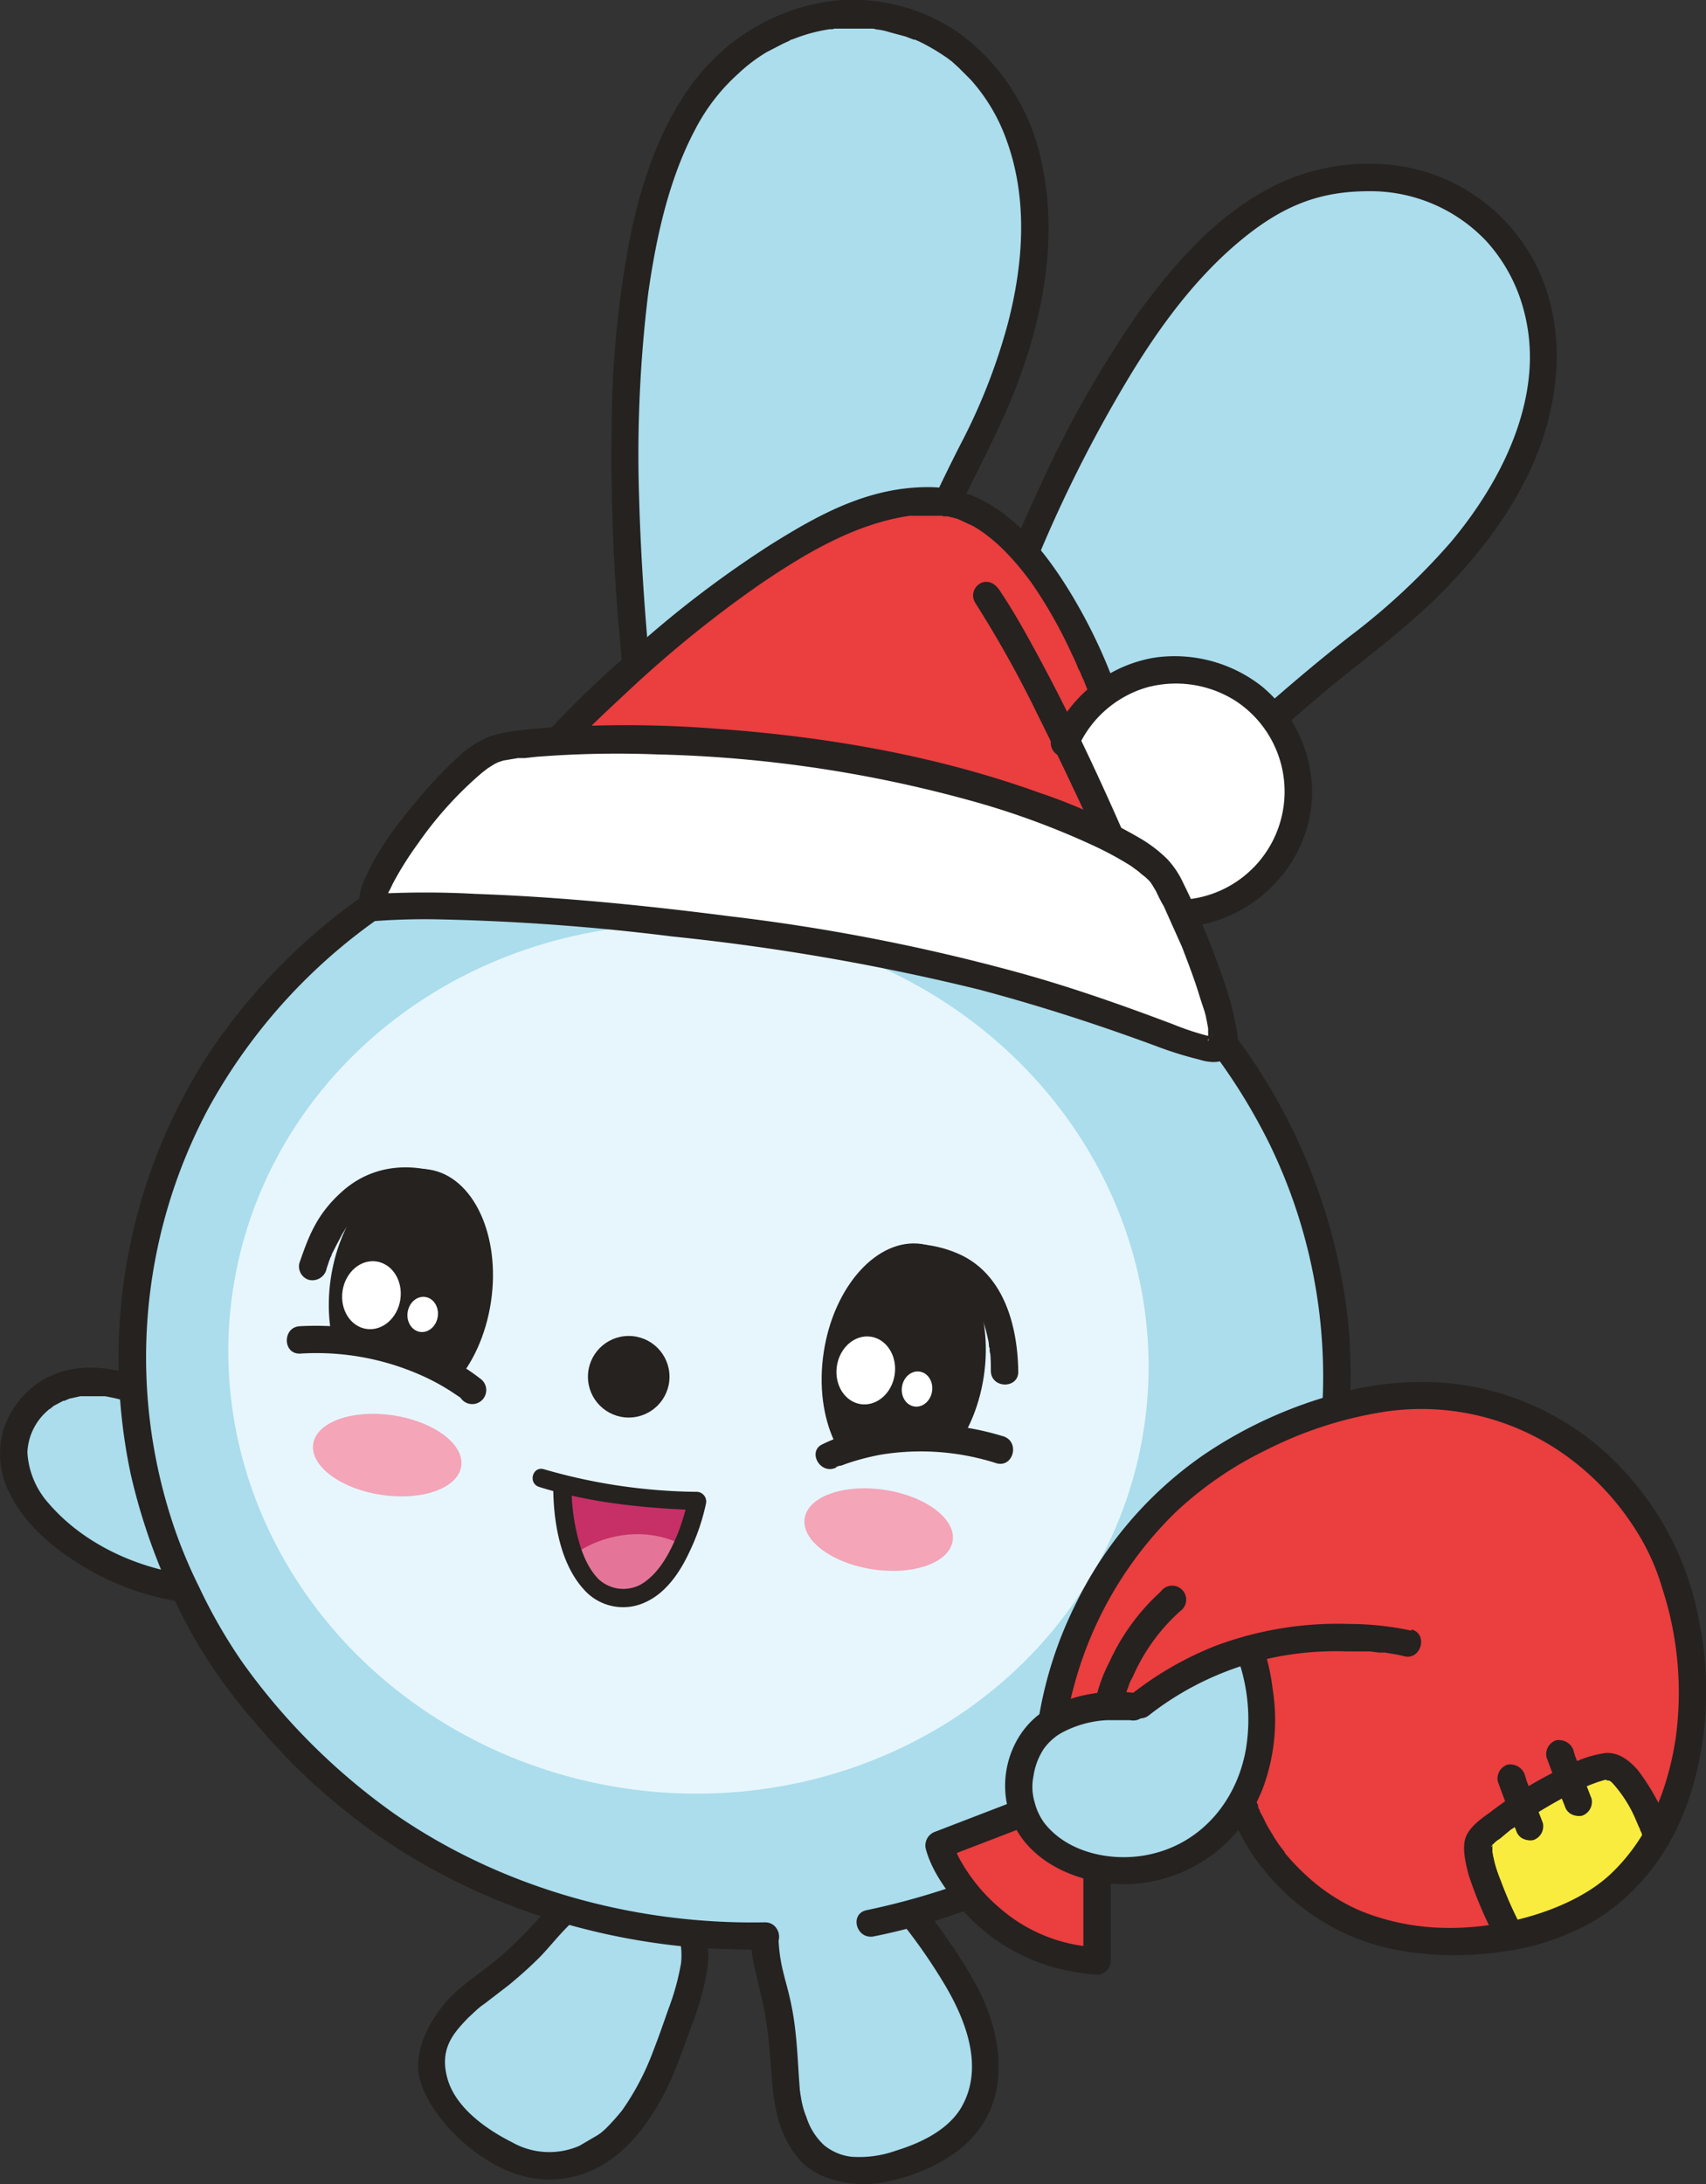 <?xml version="1.0" encoding="UTF-8"?> <svg xmlns="http://www.w3.org/2000/svg" viewBox="0 0 280.3 358.7"><rect x="0" y="0" width="280.3" height="358.7" fill="#333333" stroke="none"/><g id="Слой_2" data-name="Слой 2"><g id="Layer_1" data-name="Layer 1"><path d="M108.5,310.8c5.3,3,6.8,8.7,4.8,15.4-4.6,15.2-8.3,22.5-14.2,26.5s-13.6,4-22-2.9-7.9-12.7-2.8-18.9c3.9-4.6,8.4-5.5,16.8-15.5C94.2,311.8,102,307.2,108.5,310.8Z" style="fill:#abddec"></path><path d="M107.3,312.7c3.6,2.1,5,5.7,4.6,9.7a40.8,40.8,0,0,1-2.1,7.6c-.8,2.3-1.6,4.6-2.5,6.9a42.7,42.7,0,0,1-5.1,9.7,37.3,37.3,0,0,1-2.8,3.1l-.7.6-.6.4-2.9,1.7a12.4,12.4,0,0,1-11.1-.6c-4.2-2.1-9.3-5.7-10.6-10.5s.9-7.3,3.4-9.9l1.5-1.4.6-.5.7-.5,3.9-3c1.7-1.4,3.4-2.9,5-4.5s3.5-4.1,5.5-5.9,8.9-5.2,13.2-2.9c2.6,1.4,4.9-2.5,2.3-3.8-5.1-2.8-11.1-1.6-15.9,1.4a28.4,28.4,0,0,0-5.4,5,76.6,76.6,0,0,1-5.7,5.7c-2.6,2.3-5.4,4-8,6.4s-6.1,7.5-5.9,12.2,4.8,10.5,9.5,13.9,9.5,5.1,14.9,4.2c8.5-1.4,13.9-9,17.2-16.3,1.2-2.8,2.2-5.6,3.2-8.4a45.7,45.7,0,0,0,2.7-9.6c.8-5.9-1.3-11.5-6.6-14.5C107.1,307.4,104.8,311.3,107.3,312.7Z" style="fill:#252220"></path><path d="M131,304.1c5.5-2.7,12.5,2.3,16.8,7.8,10,12.5,14,19.8,14.1,27s-4.4,13.6-14.9,16.7-14.9-.7-17.1-8.5c-1.7-5.9.2-10.1-3.4-22.8C125.2,319.7,124.4,307.5,131,304.1Z" style="fill:#abddec"></path><path d="M132.1,306.1c4.6-2.2,10.1,2.8,12.9,5.9a91.9,91.9,0,0,1,10.2,13.9c3.7,6.2,6.6,14.1,2.5,20.6-2.3,3.5-6.6,5.5-10.5,6.7a18,18,0,0,1-7.3,1,8.7,8.7,0,0,1-4.5-1.9,10.6,10.6,0,0,1-2.9-4.6,13.8,13.8,0,0,1-.8-2.7c-.1-.4-.1-.7-.2-1.1s0,0,0-.1-.1-.5-.1-.8c-.3-3.8-.4-7.7-1-11.6s-1.4-5.9-2-8.8a26.3,26.3,0,0,1-.5-5.7c0-4,.7-8.9,4.2-10.8s.3-5.3-2.2-3.9c-4.5,2.3-6,7.6-6.4,12.2a30.9,30.9,0,0,0,.1,6.8c.4,2.4,1.1,4.8,1.6,7.2,1.1,4.6,1.3,9.1,1.7,13.8s1.4,8.8,4.3,12.3,8.9,4.8,13.9,3.9,10.9-3.3,14.6-7.3c6.5-7,4.9-17.2.8-24.9a82.4,82.4,0,0,0-5-8,112.2,112.2,0,0,0-7.3-9.4c-4.5-4.9-11.6-9.8-18.3-6.6a2.2,2.2,0,1,0,2.2,3.9Z" style="fill:#252220"></path><path d="M29.4,260.7C12.6,258-4.5,243.1,4.9,231.4c5.4-6.7,19.1-8,34.6,11,3.6,4.5,7.5,11.2,5,15.3S36.9,261.9,29.4,260.7Z" style="fill:#abddec"></path><path d="M30,258.5c-8.2-1.3-16.5-5.2-22-11.6a13.7,13.7,0,0,1-3.5-8.4,9.6,9.6,0,0,1,3.4-6.9l.3-.3c.2-.2-.3.3,0,.1l.6-.5,1.5-.8c.3-.2-.2.1.4-.1l.7-.3,1.8-.4c.4-.1.1,0,0,0h4.1l1,.2a19.5,19.5,0,0,1,2.3.6,30.4,30.4,0,0,1,9.3,5.6,52.4,52.4,0,0,1,9.8,10.7,22.4,22.4,0,0,1,3.2,6.6,4.6,4.6,0,0,1,0,2.6,2.6,2.6,0,0,1-.9,1.5,8.3,8.3,0,0,1-4.3,1.6,28.4,28.4,0,0,1-7.7-.3,2.4,2.4,0,0,0-2.8,1.6,2.3,2.3,0,0,0,1.6,2.8c4.7.7,10.2,1.2,14.6-1.2s4.9-7,3.4-11.2-5.6-9.9-9.5-13.9a43.6,43.6,0,0,0-11.5-9c-5.8-3-13-4.3-18.9-.8a15.1,15.1,0,0,0-6.2,7.7A14.1,14.1,0,0,0,2,246c2.4,4.5,6.5,8,10.8,10.7a43.4,43.4,0,0,0,16,6.2,2.4,2.4,0,0,0,2.8-1.6C31.8,260.2,31.2,258.7,30,258.5Z" style="fill:#252220"></path><path d="M134.9,143.9c2.8-18.8,13.3-47.5,24.9-70,30-58.1-13.1-86.5-39.5-63.9S104.1,109.4,108,139.5Z" style="fill:#abddec"></path><path d="M137.1,144.5c2.1-13.8,6.6-27.3,11.6-40.2q4.2-11,9.3-21.6c3.3-6.9,7-13.6,9.6-20.9,4-11,6.1-23.2,3.6-34.8A34.9,34.9,0,0,0,157.8,5.6,30.5,30.5,0,0,0,135.7.3a34,34,0,0,0-20.9,12.1c-6,7.4-9.1,16.6-11.1,25.7a168.3,168.3,0,0,0-3.2,33.2,325.9,325.9,0,0,0,1.4,34.2c.8,9.5,1.9,19.1,3.1,28.6.3,1.8.5,3.6.7,5.4a2.3,2.3,0,0,0,1.7,2.2l23.6,3.8,3.3.5a2.3,2.3,0,0,0,2.8-1.5,2.3,2.3,0,0,0-1.6-2.8l-23.6-3.8-3.3-.6,1.6,2.2q-1.7-12.7-3-25.5c-1.1-10.8-1.9-21.7-2.2-32.5a217.8,217.8,0,0,1,1.5-33.3c1.3-9.2,3.4-18.8,7.7-26.9a32,32,0,0,1,7.1-9.2,26.6,26.6,0,0,1,4.6-3.5l2.7-1.4,1.3-.6c-.4.1.1-.1.2-.1l.8-.3a26.9,26.9,0,0,1,5.4-1.4h.7c-.4,0,.1-.1.2-.1h6.1c.1,0,.9.1.4.1a11.1,11.1,0,0,1,2.5.5l2.6.7,1.3.5h.2l.7.3a34.7,34.7,0,0,1,4.6,2.7l.8.6,1.1,1,2,2a29.8,29.8,0,0,1,5.8,9.7c3.6,9.7,2.9,20.3.3,30.3A96.7,96.7,0,0,1,157.8,73q-5.2,10.2-9.6,20.7a239.2,239.2,0,0,0-13.8,41.1,79.6,79.6,0,0,0-1.6,8.5,2.2,2.2,0,0,0,1.5,2.7A2.3,2.3,0,0,0,137.1,144.5Z" style="fill:#252220"></path><path d="M172.5,157.9c10.5-15.8,32.1-37.3,52.1-52.8,51.8-40,24.8-84-8.8-74.7s-56.7,83.2-65.9,112.2Z" style="fill:#abddec"></path><path d="M174.5,159.1c7.5-11.4,17.1-21.4,26.8-30.8q8.4-8.1,17.4-15.6c6-4.9,12.3-9.5,17.8-15,8.5-8.5,16-19,18.4-31,1.8-8.7.9-18-3.9-25.6a30.2,30.2,0,0,0-19.2-13.5A34.8,34.8,0,0,0,207,31.8c-8.1,4.7-14.4,12-19.9,19.5A179.6,179.6,0,0,0,171,79.6c-4.7,10.1-8.9,20.4-12.7,30.9-3.2,8.8-6.1,17.6-8.9,26.5-.6,1.6-1.1,3.3-1.6,5a2.2,2.2,0,0,0,1,2.5L168.6,158l2.8,1.9c2.4,1.6,4.6-2.3,2.2-3.9l-19.7-13.5-2.8-1.9,1,2.6c2.5-7.9,5-15.8,7.8-23.6,3.4-9.9,7.1-19.7,11.2-29.4a224.8,224.8,0,0,1,14.8-28.9c4.9-8,10.6-15.7,17.8-21.7S217,31.4,225,31.4a26.2,26.2,0,0,1,19.3,8.3,27.1,27.1,0,0,1,5.4,9.1,29.9,29.9,0,0,1,1.6,11.9C250.6,71,245.1,81,238.4,89a109.5,109.5,0,0,1-16.5,15.4c-5.9,4.6-11.5,9.4-17.1,14.4a251.6,251.6,0,0,0-29.2,31c-1.8,2.3-3.4,4.6-5,7S172.9,161.5,174.5,159.1Z" style="fill:#252220"></path><ellipse cx="120.7" cy="224.5" rx="93.3" ry="99.1" transform="translate(-119.3 310.2) rotate(-81.4)" style="fill:#abddec"></ellipse><ellipse cx="113.2" cy="223.3" rx="71.3" ry="75.7" transform="translate(-124.6 301.7) rotate(-81.4)" style="fill:#e7f6fd"></ellipse><path d="M193.9,285.3a96.4,96.4,0,0,1-38.5,24.9,118.8,118.8,0,0,1-13,3.5c-2.9.6-1.7,4.9,1.2,4.3a102.2,102.2,0,0,0,43.7-20.4,104.6,104.6,0,0,0,9.8-9.1c2-2.1-1.2-5.3-3.2-3.2Z" style="fill:#252220"></path><path d="M169.7,146.7a96.6,96.6,0,0,1,38.8,41,87.2,87.2,0,0,1,7.2,55.5,88.6,88.6,0,0,1-14.5,33.3,2.3,2.3,0,0,0,.8,3.1,2.3,2.3,0,0,0,3-.8,91.7,91.7,0,0,0,16.5-61.7,95.6,95.6,0,0,0-23.1-52.6A102.1,102.1,0,0,0,172,142.8c-2.6-1.4-4.8,2.4-2.3,3.9Z" style="fill:#252220"></path><path d="M152.9,134.3a107.2,107.2,0,0,0-70.3.9A98.4,98.4,0,0,0,34,173.5a91.8,91.8,0,0,0-12.5,68.7,100.1,100.1,0,0,0,10.7,27.3,89.3,89.3,0,0,0,9.9,13.6,101.6,101.6,0,0,0,12.7,12.7C71.7,310.1,93,318.2,115,319.9c3.5.2,7.1.3,10.6.3s2.9-4.6,0-4.5c-21.4.4-43.2-5.6-60.9-17.9a105.7,105.7,0,0,1-24.8-24.7,86.2,86.2,0,0,1-7.2-12.5,79.8,79.8,0,0,1-4.2-10.1,86.8,86.8,0,0,1,5.7-68.4,92.4,92.4,0,0,1,43.2-39.9,101.5,101.5,0,0,1,65.4-6.1c3,.7,6,1.6,9,2.6s3.9-3.5,1.1-4.4Z" style="fill:#252220"></path><circle cx="103.3" cy="226.1" r="6.7" style="fill:#252220"></circle><ellipse cx="63.6" cy="239.1" rx="6.6" ry="12.3" transform="translate(-182.3 266.1) rotate(-81.4)" style="fill:#f4a5b8"></ellipse><ellipse cx="144.4" cy="251.3" rx="6.6" ry="12.3" transform="translate(-125.7 356.4) rotate(-81.4)" style="fill:#f4a5b8"></ellipse><ellipse cx="67.5" cy="211.9" rx="20" ry="13.3" transform="translate(-152.1 246.9) rotate(-81.4)" style="fill:#252220"></ellipse><ellipse cx="61" cy="212.8" rx="5.6" ry="4.8" transform="translate(-158.5 241.2) rotate(-81.4)" style="fill:#fff"></ellipse><path d="M53.6,208.6c.1-.5.3-.9.4-1.3l.3-.8c.1-.1.3-.7.1-.3s.9-1.8,1.4-2.7a14.5,14.5,0,0,1,3.3-4.4,10.6,10.6,0,0,1,4.6-2.6,11.9,11.9,0,0,1,6.7.3c2.8.7,4-3.6,1.2-4.4-5.5-1.5-11-.6-15.3,3.2s-5.6,7.5-7.1,11.8a2.3,2.3,0,0,0,1.6,2.8,2.4,2.4,0,0,0,2.8-1.6Z" style="fill:#252220"></path><ellipse cx="69.4" cy="215.9" rx="2.9" ry="2.5" transform="translate(-154.4 252.2) rotate(-81.4)" style="fill:#fff"></ellipse><ellipse cx="148.5" cy="224.1" rx="20" ry="13.3" transform="translate(-95.3 337.4) rotate(-81.4)" style="fill:#252220"></ellipse><ellipse cx="142.3" cy="225.1" rx="5.6" ry="4.8" transform="translate(-101.6 332.1) rotate(-81.4)" style="fill:#fff"></ellipse><path d="M167.3,225.2c-.1-7.2-2.2-15.5-9.2-19a19.1,19.1,0,0,0-7.8-1.9c-2.9,0-2.9,4.5,0,4.5a13.9,13.9,0,0,1,6.4,1.7l.7.5.3.2h0l1.1,1.1.6.6h0l.2.3.8,1.3.6,1.3.2.3h0l.3.8a24.5,24.5,0,0,1,.8,2.9,6.8,6.8,0,0,1,.2,1.4.6.6,0,0,1,.1.4h0a1.7,1.7,0,0,0,.1.7c.1,1,.1,2,.1,2.9.1,2.9,4.6,2.9,4.5,0Z" style="fill:#252220"></path><ellipse cx="150.7" cy="228.2" rx="2.9" ry="2.5" transform="translate(-97.5 343) rotate(-81.4)" style="fill:#fff"></ellipse><path d="M138,239.1a77.5,77.5,0,0,1,29.3-2.1c16,2-5,10-5,10l-27-4Z" style="fill:#e7f6fd"></path><path d="M78.3,229s-9-9-27-10-10,10-10,10l37,5Z" style="fill:#e7f6fd"></path><path d="M92.4,244.1l22.2,2.4s-3.7,16.9-13,15.9S92.4,244.1,92.4,244.1Z" style="fill:#c63066"></path><path d="M94.1,255.6c1,5.4,3.2,6.6,8.2,7.1s8.1-4.8,10.2-8.8C103.9,249.3,95.4,254.1,94.1,255.6Z" style="fill:#e57598"></path><path d="M88.6,244.2c8.3,2.6,17.3,3.5,26,3.8l-1.5-1.9a42.6,42.6,0,0,1-1.6,5.4c-1.2,3-2.8,6.2-5.3,8.1a6,6,0,0,1-7.9-.3c-2.2-2.3-3.2-5.7-3.8-8.8a33.9,33.9,0,0,1-.6-6.4,1.5,1.5,0,0,0-3,0c0,5.7,1.1,12.6,5,16.9a8.6,8.6,0,0,0,10.2,2.1c3.5-1.6,5.8-5.2,7.3-8.5a34.9,34.9,0,0,0,2.6-7.7,1.6,1.6,0,0,0-1.4-1.9,93.1,93.1,0,0,1-25.2-3.7c-1.9-.6-2.7,2.3-.8,2.9Z" style="fill:#252220"></path><path d="M204.7,269.5s7.3,14-2.9,29.7-35.6,7.8-34.4-6.7c1-10.9,8.4-12.5,13.6-12.4,0,0,3.4-18.1,13.7-17.8C200.8,262.6,204.7,269.5,204.7,269.5Z" style="fill:#abddec"></path><path d="M172.9,282.9s3.4-30.9,32.4-45.9,50.8-6.9,64,11,14,64-21,70-43.8-20.9-43.8-20.9l2.8-17.1-2-9-11,4-8,5S176.5,277.7,172.9,282.9Z" style="fill:#ea3e3f"></path><path d="M272.4,301.4s-4.1-11.4-8.1-11.4-19,9-21,12,5,16,5,16S260.5,317.8,272.4,301.4Z" style="fill:#f9ec3e"></path><path d="M167.3,298l-13,5s1.9,7.5,11,14a28.6,28.6,0,0,0,15,5V308" style="fill:#ea3e3f"></path><path d="M175.2,282.9v-.3c-.1,1-.1.3,0-.1a22.1,22.1,0,0,1,.5-2.5,65,65,0,0,1,2.5-8.6,62.5,62.5,0,0,1,14.9-23,59.7,59.7,0,0,1,15-10.3,64.8,64.8,0,0,1,19.7-6.3,40.7,40.7,0,0,1,30.5,8,43.7,43.7,0,0,1,10.1,10.9,37,37,0,0,1,4.7,10.1,55.2,55.2,0,0,1,2.2,24.8c-1.3,8.4-4.5,16.3-10.6,22.1s-17.7,9.2-27.7,8.9a38.3,38.3,0,0,1-13.5-2.8,31.4,31.4,0,0,1-9.2-6.1,34.7,34.7,0,0,1-3.2-3.4c0-.1-.3-.5-.1-.3s-.2-.1-.2-.2l-.7-.9c-.3-.5-.7-1-1-1.6a18.2,18.2,0,0,1-1.5-2.7l-.6-1.1c0-.1-.2-.6,0-.2s0,0-.1-.1a1.4,1.4,0,0,1-.2-.7c-.9-2.7-5.3-1.5-4.4,1.2a31.8,31.8,0,0,0,5.8,9.9,36.7,36.7,0,0,0,20.7,12.5,52.4,52.4,0,0,0,18.1.4,40.4,40.4,0,0,0,15.1-5.1c8.1-4.9,13.5-12.9,16.1-21.9a57.3,57.3,0,0,0,1-27.6,49.1,49.1,0,0,0-11.7-23.7,45,45,0,0,0-30-15.1,51.5,51.5,0,0,0-19.5,2.3,72.6,72.6,0,0,0-20.1,9.5,63.6,63.6,0,0,0-21.2,24.8,65.6,65.6,0,0,0-5.8,17.7c0,.5-.1,1-.1,1.5s1.1,2.2,2.2,2.2a2.4,2.4,0,0,0,2.3-2.2Z" style="fill:#252220"></path><path d="M203.1,271.6a30,30,0,0,1,1.6,15.7c-1.5,8.4-7.2,15.3-15.6,17.2-6.1,1.4-13.6-.1-17.5-5.1A9.7,9.7,0,0,1,170,296a8.8,8.8,0,0,1-.2-4.3,11.1,11.1,0,0,1,1.7-4.5,9.3,9.3,0,0,1,2.7-2.5,17.5,17.5,0,0,1,7.6-2.2h3.9a2.3,2.3,0,0,0,2.7-1.6,2.3,2.3,0,0,0-1.5-2.8,24.4,24.4,0,0,0-13.6,1.9c-7.2,3.3-10.1,12.4-6.8,19.5s12.1,10.3,19.5,9.9a24.6,24.6,0,0,0,21.7-16.3,32.2,32.2,0,0,0,1.4-15.7,34.7,34.7,0,0,0-1.6-7.1,2.5,2.5,0,0,0-2.8-1.6,2.4,2.4,0,0,0-1.6,2.8Z" style="fill:#252220"></path><path d="M190.7,261.4a35.2,35.2,0,0,0-8.4,11.5,25.2,25.2,0,0,0-2.3,6.3,2.3,2.3,0,0,0,1.5,2.8,2.3,2.3,0,0,0,2.8-1.6,14.2,14.2,0,0,1,.5-1.6,12.7,12.7,0,0,1,.6-1.8,4.2,4.2,0,0,1,.4-1c0-.1,0-.1-.1.1l.2-.3.3-.6a31.1,31.1,0,0,1,7.7-10.6,2.3,2.3,0,1,0-3.2-3.2Z" style="fill:#252220"></path><path d="M231.9,267.8a48.8,48.8,0,0,0-10.1-1.1,57.3,57.3,0,0,0-22.1,3.6,54.4,54.4,0,0,0-14,8.1,2.2,2.2,0,0,0,0,3.2,2.4,2.4,0,0,0,3.2,0,49.4,49.4,0,0,1,22.6-9.8,51.6,51.6,0,0,1,9.6-.6H225l1.6.2h.7c.6,0-.1-.1.3,0s2.1.3,3.1.6c2.8.7,4-3.7,1.2-4.4Z" style="fill:#252220"></path><path d="M166.7,295.8l-13,5a2.4,2.4,0,0,0-1.6,2.8c.9,3.4,3.1,6.5,5.3,9.2a31.2,31.2,0,0,0,17.4,10.7,34.7,34.7,0,0,0,5.5.8,2.3,2.3,0,0,0,2.2-2.3V308c0-2.9-4.5-2.9-4.5,0v14l2.3-2.2a26.3,26.3,0,0,1-16.1-6.5,28.7,28.7,0,0,1-6.3-7.6,11.9,11.9,0,0,1-.8-1.6c-.1-.2-.2-.3-.2-.5s-.1,0-.1-.2a2.9,2.9,0,0,1-.3-1l-1.6,2.8,13-5a2.5,2.5,0,0,0,1.6-2.8,2.4,2.4,0,0,0-2.8-1.6Z" style="fill:#252220"></path><path d="M181.3,112s-10-27-25.7-29.5C132.2,78.8,92.3,121,92.3,121a267.3,267.3,0,0,1,52,4c28,5,38,12,38,12l-7-16Z" style="fill:#ea3e3f"></path><path d="M93.9,122.6c2.9-3.2,6.1-6.1,9.3-9.1A192,192,0,0,1,124.8,96c7.5-5.1,15.7-10,24.7-11.3h5.3c.4.1-.2,0,.2.1h.7l1.6.4,2.6,1.2c3.8,2.2,6.9,5.7,9.5,9.2a76.3,76.3,0,0,1,6.7,11.8,27.2,27.2,0,0,1,1.1,2.5,3.7,3.7,0,0,1,.5,1.1c-.2-.5.2.4.3.6s.7,1.7,1,2.6.1.3.1.4c1,2.7,5.3,1.6,4.4-1.2a86.4,86.4,0,0,0-8.4-17.3c-5-7.9-12.2-16-22.3-16.1s-18.4,4.6-26.1,9.4a175.1,175.1,0,0,0-23.8,18.3,162.9,162.9,0,0,0-12,11.5l-.2.2c-2,2.1,1.2,5.3,3.2,3.2Z" style="fill:#252220"></path><path d="M213.3,130a20.1,20.1,0,0,1-20,20c-2,0-1.5-6-5-9s-14.6-15.6-13.9-17.7a20,20,0,0,1,38.9,6.7Z" style="fill:#fff"></path><path d="M177.1,122.8a17.9,17.9,0,0,1,11.3-9.9,18.3,18.3,0,0,1,14.6,2.2,17.8,17.8,0,0,1-9.7,32.7c-2.9,0-2.9,4.5,0,4.5,12.6-.2,23.2-11.1,22.2-23.9a22.8,22.8,0,0,0-8.2-15.7,23.2,23.2,0,0,0-17.6-4.7,22.3,22.3,0,0,0-16.5,12.5,2.3,2.3,0,1,0,3.9,2.3Z" style="fill:#252220"></path><path d="M61.2,148.8C60.3,144,75.3,125,81.3,123s34-3,61,2,46,14,49,19,12,26,9,28-24-12-76-19C79.4,147,61.2,148.8,61.2,148.8Z" style="fill:#fff"></path><path d="M63.4,148.2c.1.7,0,0,0-.3s.2-.4.3-.7.1-.3.1-.5.3-.8.1-.3.5-1,.7-1.4a54.7,54.7,0,0,1,4.1-6.5,60.9,60.9,0,0,1,10.5-11.6l.9-.7,1.1-.7.6-.3c.3-.2-.4.1,0,0l.9-.3,2.4-.4h1.1l1.8-.2a168.6,168.6,0,0,1,20.1-.4,211,211,0,0,1,52.5,7.9,130.1,130.1,0,0,1,18.9,7,54.9,54.9,0,0,1,6.3,3.4l1.1.8.5.4c-.4-.3.1.1.2.2a7.5,7.5,0,0,1,1.6,1.5c.2.2-.3-.5-.1-.1l.2.3.6,1c.4.8.8,1.7,1.3,2.5l3,6.7c1,2.6,2,5.2,2.8,7.8s.8,2.3,1.1,3.5l.3,1.5c0,.2.1.4.1.7v.3h0v1.6c0-.6.2-.2,0,0s.2-.5,0-.2l.5-.4c-.3.2.6-.2.3-.1s.5,0,.3-.1h-.4c-.5,0-.2-.1.2.1h-.6a43.5,43.5,0,0,1-6.1-2c-8.5-3.2-17-6.2-25.8-8.6a322.4,322.4,0,0,0-46.8-9.1c-14-1.8-27.9-3.2-42-3.7a149.5,149.5,0,0,0-16.4,0h-.6a2.2,2.2,0,0,0-2.2,2.2,2.3,2.3,0,0,0,2.2,2.3,111.6,111.6,0,0,1,11.6-.3,369.6,369.6,0,0,1,37.8,2.8,369.8,369.8,0,0,1,50.3,8.7c9.8,2.6,19.4,5.7,28.9,9.2A61.3,61.3,0,0,0,197,174c1.9.6,4.3.8,5.6-1.2s.5-3.9.2-5.6a54.6,54.6,0,0,0-2.1-7.2,131.9,131.9,0,0,0-6.3-15,14.8,14.8,0,0,0-2.6-3.9,22.4,22.4,0,0,0-4.6-3.5,89.5,89.5,0,0,0-16.4-7.4c-16.9-6.1-34.9-9.2-52.8-10.5a190.4,190.4,0,0,0-23.9-.4,75.4,75.4,0,0,0-8.2.6,23.6,23.6,0,0,0-5.3,1,16.2,16.2,0,0,0-5.4,3.5,62.9,62.9,0,0,0-5.7,5.9c-3.5,4.1-7.1,8.6-9.3,13.5a10,10,0,0,0-1.2,5.6,2.3,2.3,0,0,0,2.8,1.6A2.4,2.4,0,0,0,63.4,148.2Z" style="fill:#252220"></path><path d="M184.2,135.9c-4.4-10-9.1-19.9-14.3-29.4-1.8-3.3-3.6-6.5-5.7-9.6s-5.5-.2-3.9,2.2a185.5,185.5,0,0,1,10.3,18.5c2.8,5.6,5.5,11.3,8.2,17.1l1.5,3.4a2.3,2.3,0,0,0,3.1.8,2.1,2.1,0,0,0,.8-3Z" style="fill:#252220"></path><path d="M250.2,316.9a63.3,63.3,0,0,1-3.6-8,24.7,24.7,0,0,1-1-2.9l-.3-1.3c0-.1-.1-.8-.1-.2v-1.3c0-.5-.2.4,0,0s-.3.4,0,0V303c.1.2-.4.5-.1.1s.2-.2.3-.3a3.9,3.9,0,0,1,1-.8l1.8-1.5,3-1.9c2-1.3,4.2-2.6,6.3-3.7a33.1,33.1,0,0,1,5.2-2.3l1-.3h.4c-.6.2-.2,0,0,.1s.5-.1,0-.1.6.3.1,0l.5.3h0l.3.3a21.3,21.3,0,0,1,3.7,5.8l.6,1.4c.1.1.3.7.1.3l.3.6c.1.4.3.7.4,1.1a2.5,2.5,0,0,0,2.8,1.6,2.4,2.4,0,0,0,1.6-2.8,35.7,35.7,0,0,0-5.4-10.2c-1.4-1.6-3.2-3-5.4-2.8a18.5,18.5,0,0,0-6,2,67.1,67.1,0,0,0-13.1,7.9c-1.4,1-3.2,2.3-3.8,4s0,4.2.5,6.1a66.5,66.5,0,0,0,4.9,11.3c1.4,2.6,5.3.3,3.9-2.2Z" style="fill:#252220"></path><path d="M246.1,292.6l2.6,7,.4,1a2.2,2.2,0,0,0,1,1.3,2.8,2.8,0,0,0,1.8.3,2.4,2.4,0,0,0,1.6-2.8l-2.7-7-.3-1a2.4,2.4,0,0,0-1.1-1.3,2.6,2.6,0,0,0-1.7-.3,2.4,2.4,0,0,0-1.6,2.8Z" style="fill:#252220"></path><path d="M254.1,288.6l2.6,7,.4,1a2.2,2.2,0,0,0,1,1.3,2.8,2.8,0,0,0,1.8.3,2.4,2.4,0,0,0,1.6-2.8l-2.7-7-.3-1a2.4,2.4,0,0,0-1.1-1.3,2.6,2.6,0,0,0-1.7-.3,2.4,2.4,0,0,0-1.6,2.8Z" style="fill:#252220"></path><path d="M137.4,240.9l.6-.2h.2l.8-.3a40,40,0,0,1,5.7-1.5,40.7,40.7,0,0,1,19,1.4c2.8.8,3.9-3.5,1.2-4.4a45.6,45.6,0,0,0-21.1-1.4,30.3,30.3,0,0,0-8.7,2.7c-2.5,1.2-.3,5.1,2.3,3.8Z" style="fill:#252220"></path><path d="M78.9,226.4a37.5,37.5,0,0,0-8.2-4.8,47.8,47.8,0,0,0-21.4-3.8c-2.9.1-2.9,4.6,0,4.5a42.4,42.4,0,0,1,19.3,3.3,36,36,0,0,1,5.5,2.9l1.5,1c.1.1.6.5.2.1s-.2-.1-.1,0a2.3,2.3,0,1,0,3.2-3.2Z" style="fill:#252220"></path></g></g></svg> 